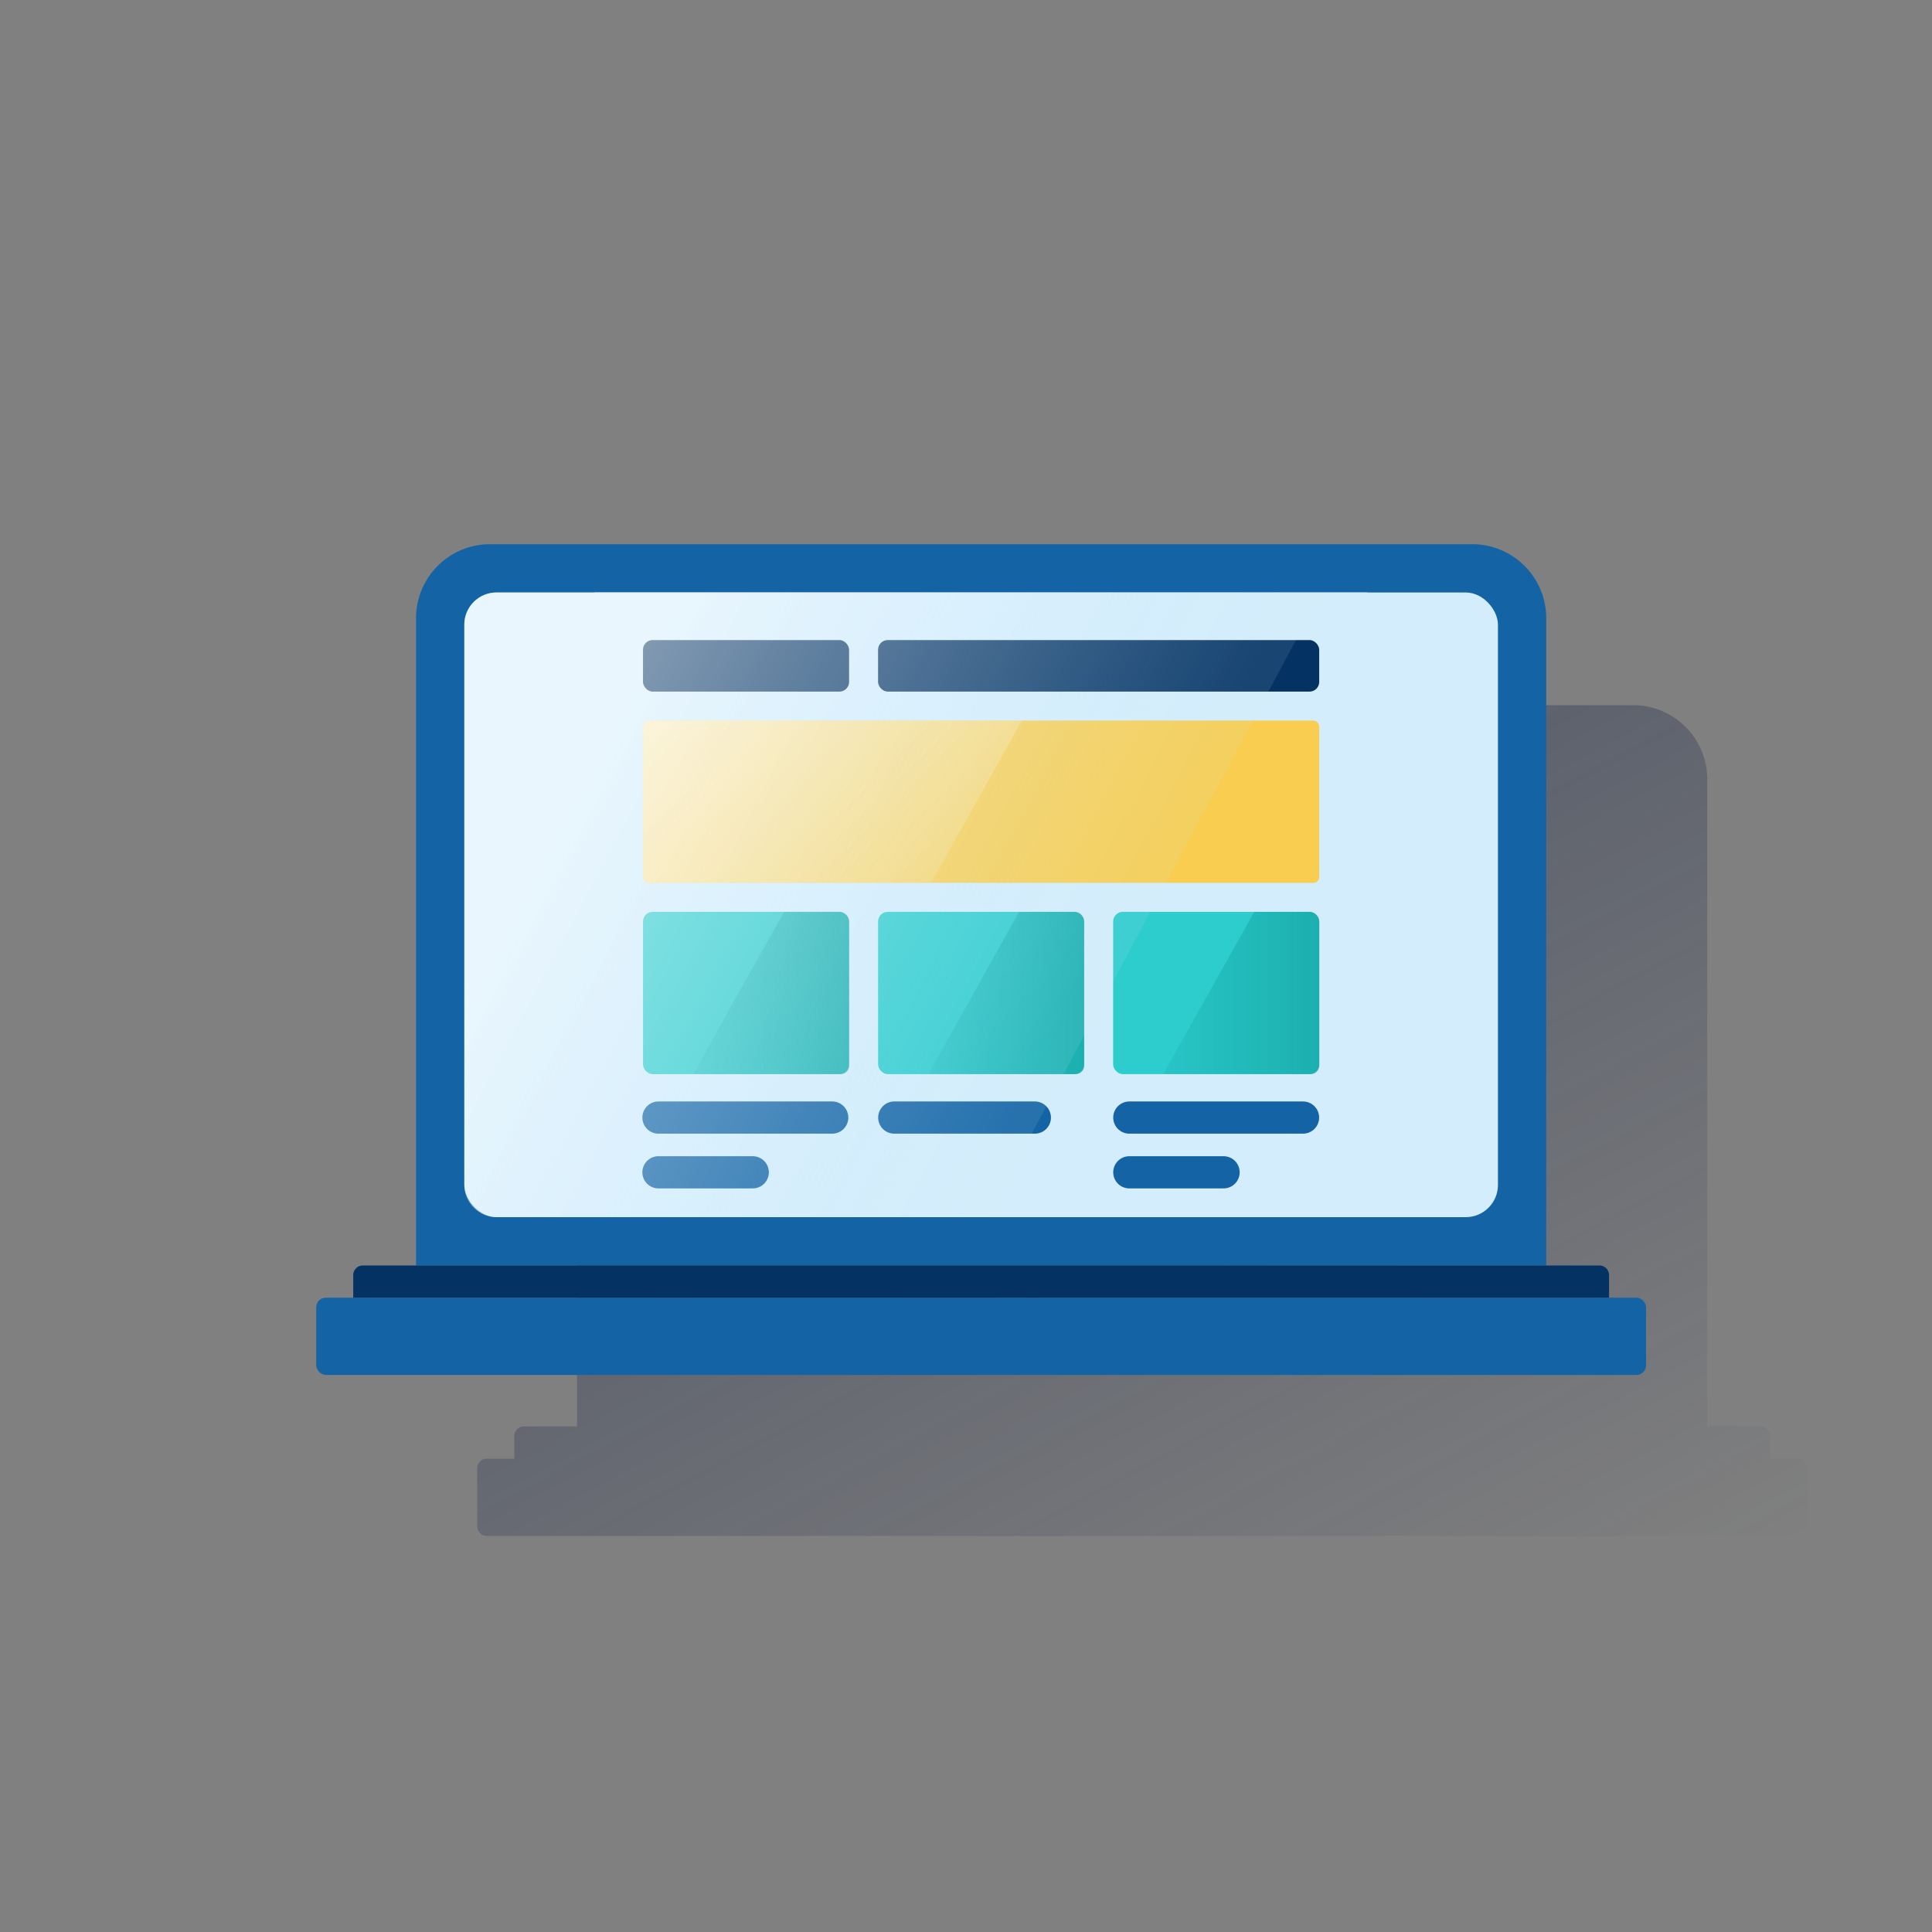 <svg id="Contenido" xmlns="http://www.w3.org/2000/svg" xmlns:xlink="http://www.w3.org/1999/xlink" viewBox="0 0 600 600"><rect x="0" y="0" width="600" height="600" fill="#808080" stroke="none"/><defs><style>.cls-1{fill:url(#Degradado_sin_nombre_4);}.cls-2{fill:#1464a5;}.cls-3{fill:#d4edfc;}.cls-4{fill:#043263;}.cls-5{fill:#2dcccd;}.cls-6{fill:url(#Degradado_sin_nombre_13);}.cls-7{fill:url(#Degradado_sin_nombre_13-2);}.cls-8{fill:url(#Degradado_sin_nombre_13-3);}.cls-9{fill:#f8cd50;}.cls-10{fill:url(#Degradado_sin_nombre_24);}.cls-11{fill:none;stroke:#1464a5;stroke-linecap:round;stroke-miterlimit:10;stroke-width:10px;}.cls-12{fill-rule:evenodd;fill:url(#Degradado_sin_nombre_20);}</style><linearGradient id="Degradado_sin_nombre_4" x1="251.15" y1="189.92" x2="437.99" y2="541.31" gradientUnits="userSpaceOnUse"><stop offset="0" stop-color="#192647" stop-opacity="0.5"/><stop offset="1" stop-color="#192647" stop-opacity="0"/></linearGradient><linearGradient id="Degradado_sin_nombre_13" x1="336.7" y1="308.38" x2="288.27" y2="308.38" gradientUnits="userSpaceOnUse"><stop offset="0" stop-color="#028484"/><stop offset="0" stop-color="#028484" stop-opacity="0.4"/><stop offset="1" stop-color="#028484" stop-opacity="0.1"/></linearGradient><linearGradient id="Degradado_sin_nombre_13-2" x1="409.7" y1="308.38" x2="361.27" y2="308.38" xlink:href="#Degradado_sin_nombre_13"/><linearGradient id="Degradado_sin_nombre_13-3" x1="263.7" y1="308.38" x2="215.27" y2="308.38" xlink:href="#Degradado_sin_nombre_13"/><linearGradient id="Degradado_sin_nombre_24" x1="9186.41" y1="-8289.82" x2="9117.01" y2="-8359.22" gradientTransform="translate(9403.71 -8082.6) rotate(180)" gradientUnits="userSpaceOnUse"><stop offset="0" stop-color="#fff" stop-opacity="0.6"/><stop offset="1" stop-color="#fff" stop-opacity="0.15"/></linearGradient><linearGradient id="Degradado_sin_nombre_20" x1="184.83" y1="229.84" x2="334.7" y2="309.53" gradientUnits="userSpaceOnUse"><stop offset="0" stop-color="#fff" stop-opacity="0.5"/><stop offset="1" stop-color="#cdeefe" stop-opacity="0.1"/></linearGradient></defs><title>vacantes</title><path class="cls-1" d="M558.2,453h-8.5v-7a3,3,0,0,0-3-3H530.2V242a23,23,0,0,0-23-23h-305a23,23,0,0,0-23,23V443H162.7a3,3,0,0,0-3,3v7h-8.5a3,3,0,0,0-3,3v18a3,3,0,0,0,3,3h407a3,3,0,0,0,3-3V456A3,3,0,0,0,558.2,453Z"/><path class="cls-2" d="M152.2,169h305a23,23,0,0,1,23,23V393a0,0,0,0,1,0,0h-351a0,0,0,0,1,0,0V192A23,23,0,0,1,152.2,169Z"/><rect class="cls-3" x="144.2" y="184" width="321" height="194" rx="10"/><rect class="cls-2" x="98.2" y="403" width="413" height="24" rx="3"/><path class="cls-4" d="M112.7,393h384a3,3,0,0,1,3,3v7a0,0,0,0,1,0,0h-390a0,0,0,0,1,0,0v-7A3,3,0,0,1,112.7,393Z"/><rect class="cls-3" x="184.7" y="184" width="240" height="194"/><rect class="cls-5" x="199.7" y="283.18" width="64" height="50.4" rx="3"/><rect class="cls-5" x="272.7" y="283.18" width="64" height="50.4" rx="3"/><path class="cls-6" d="M316.52,283.18l-28.25,50.4h45.91a2.52,2.52,0,0,0,2.52-2.52V286.18a3,3,0,0,0-3-3Z"/><rect class="cls-5" x="345.7" y="283.18" width="64" height="50.4" rx="3"/><path class="cls-7" d="M389.52,283.18l-28.25,50.4h45.91a2.52,2.52,0,0,0,2.52-2.52V286.18a3,3,0,0,0-3-3Z"/><path class="cls-8" d="M243.52,283.18l-28.25,50.4h45.91a2.52,2.52,0,0,0,2.52-2.52V286.18a3,3,0,0,0-3-3Z"/><rect class="cls-4" x="272.7" y="198.78" width="137" height="16" rx="3" transform="translate(682.39 413.56) rotate(180)"/><rect class="cls-4" x="199.7" y="198.78" width="64" height="16" rx="3" transform="translate(463.39 413.56) rotate(180)"/><rect class="cls-9" x="199.7" y="223.78" width="210" height="50.4" rx="1.78"/><path class="cls-10" d="M201.47,274.18h87.67l28.26-50.4H201.47a1.77,1.77,0,0,0-1.77,1.78V272.4A1.78,1.78,0,0,0,201.47,274.18Z"/><line class="cls-11" x1="204.49" y1="347.07" x2="258.45" y2="347.07"/><line class="cls-11" x1="204.49" y1="364.07" x2="233.77" y2="364.07"/><line class="cls-11" x1="277.72" y1="347.07" x2="321.38" y2="347.07"/><line class="cls-11" x1="350.72" y1="347.07" x2="404.67" y2="347.07"/><line class="cls-11" x1="350.72" y1="364.07" x2="379.99" y2="364.07"/><path class="cls-12" d="M154.2,378H306.5L410.39,184H154.2a10,10,0,0,0-10,10V368A10,10,0,0,0,154.2,378Z"/></svg>